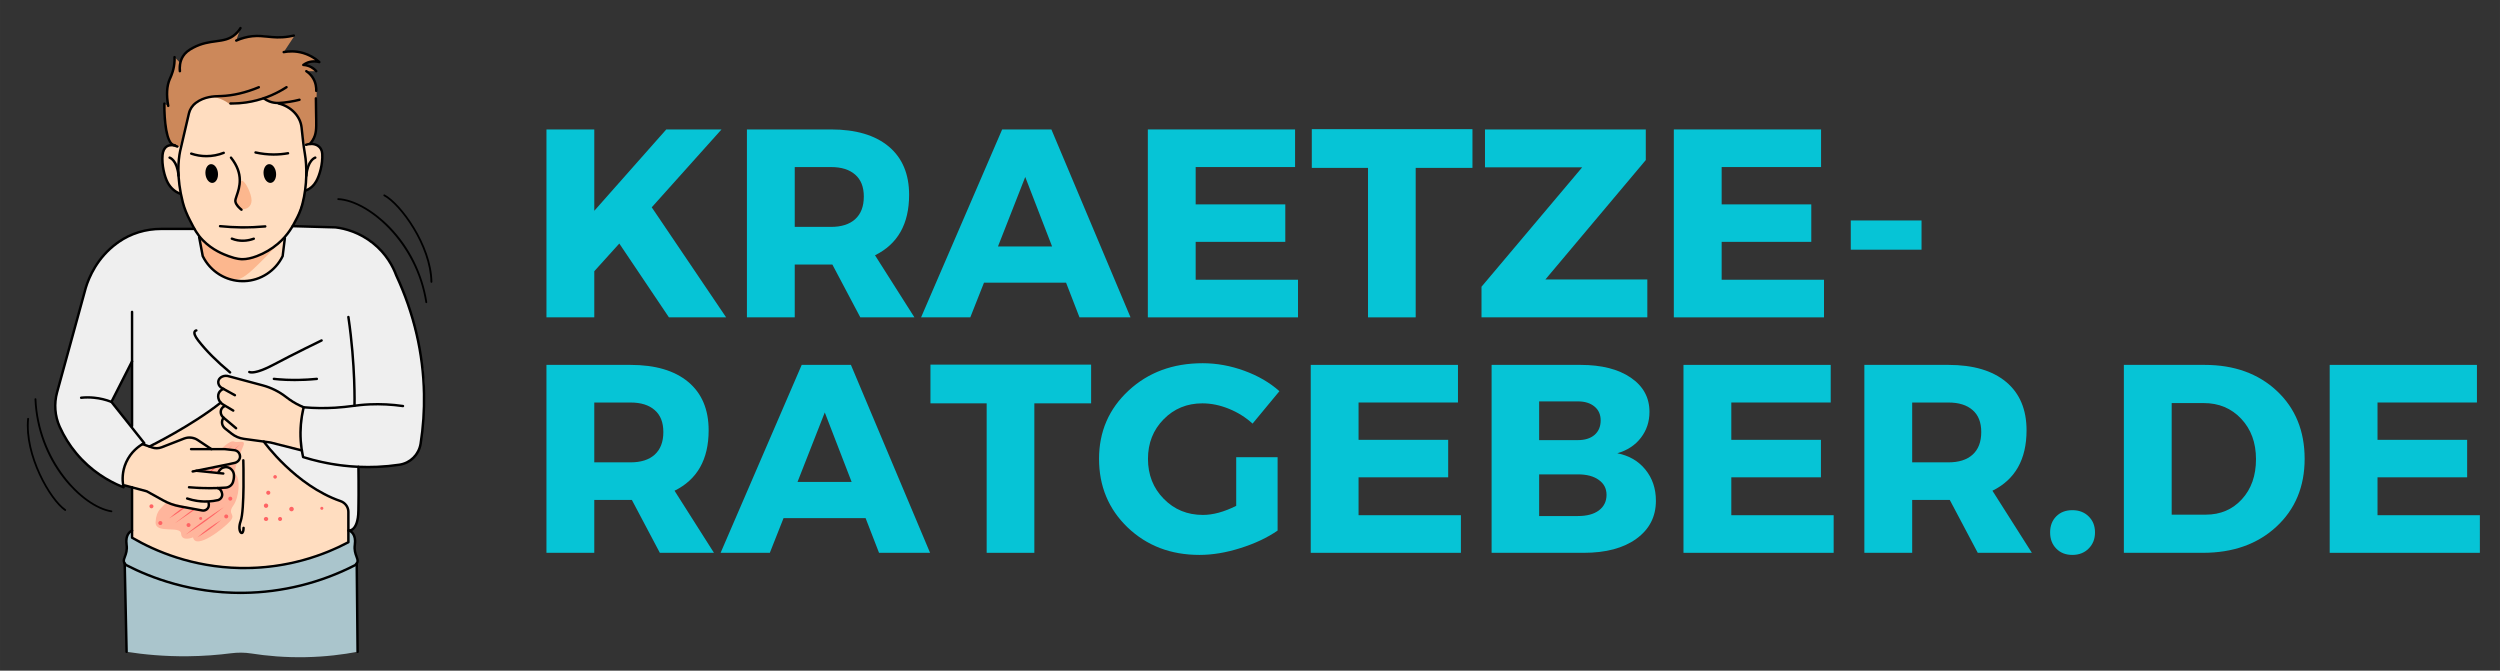 <?xml version="1.0" encoding="UTF-8" standalone="no"?>
<svg
   id="svg356"
   version="1.0"
   preserveAspectRatio="xMidYMid meet"
   height="99.925"
   viewBox="0 0 279.368 74.944"
   zoomAndPan="magnify"
   width="372.491"
   xmlns="http://www.w3.org/2000/svg"
   xmlns:svg="http://www.w3.org/2000/svg"
   xmlns:rdf="http://www.w3.org/1999/02/22-rdf-syntax-ns#"
   xmlns:cc="http://creativecommons.org/ns#"
   xmlns:dc="http://purl.org/dc/elements/1.1/">
  <rect x="0" y="0" width="279.368" height="74.944" fill="#333333" stroke="none"/>
  <defs
     id="defs28">
    <g
       id="g2" />
    <clipPath
       id="cc0a9dd941">
      <path
         style="clip-rule:nonzero"
         id="path4"
         d="m 60,208 h 27 v 14.613 H 60 Z m 0,0" />
    </clipPath>
    <clipPath
       id="75254cee8d">
      <path
         style="clip-rule:nonzero"
         id="path7"
         d="M 65,152.113 H 83 V 166 H 65 Z m 0,0" />
    </clipPath>
    <clipPath
       id="c519ffbfbf">
      <path
         style="clip-rule:nonzero"
         id="path10"
         d="m 66,152.113 h 8 V 158 h -8 z m 0,0" />
    </clipPath>
    <clipPath
       id="6608920de5">
      <path
         style="clip-rule:nonzero"
         id="path13"
         d="m 73,152.113 h 7 V 154 h -7 z m 0,0" />
    </clipPath>
    <clipPath
       id="83b7347d49">
      <path
         style="clip-rule:nonzero"
         id="path16"
         d="m 60,211 h 2 v 11.613 h -2 z m 0,0" />
    </clipPath>
    <clipPath
       id="afb0ee4a8a">
      <path
         style="clip-rule:nonzero"
         id="path19"
         d="m 86,211 h 1 v 11.613 h -1 z m 0,0" />
    </clipPath>
    <clipPath
       id="fb6b9c2727">
      <path
         style="clip-rule:nonzero"
         id="path22"
         d="m 89.551,170.723 h 5.613 v 10.145 h -5.613 z m 0,0" />
    </clipPath>
    <clipPath
       id="f68382f625">
      <path
         style="clip-rule:nonzero"
         id="path25"
         d="M 49.441,195 H 55 v 12 h -5.559 z m 0,0" />
    </clipPath>
  </defs>
  <g
     transform="translate(3,-1.5)"
     id="g1583">
    <g
       id="g1414"
       transform="translate(-49.849,-147.626)">
      <g
         id="g32"
         clip-path="url(#cc0a9dd941)">
        <path
           id="path30"
           d="m 86.812,221.961 -0.152,-9.812 c 0,0 0.348,-0.004 -0.055,-1.059 -0.402,-1.055 0.551,-2.102 -0.824,-2.672 L 61.598,208.5 c 0,0 -0.531,0.051 -0.578,0.672 -0.047,0.617 0,1.367 0,1.367 l -0.336,0.891 v 0.559 l 0.102,0.246 0.207,9.727 c 1.926,0.305 4.223,0.523 6.805,0.5 1.781,-0.016 3.418,-0.148 4.883,-0.336 0.746,-0.094 1.5,-0.094 2.238,0.023 1.742,0.273 3.801,0.461 6.102,0.414 2.199,-0.043 4.152,-0.293 5.793,-0.602"
           style="fill:#aac5cc;fill-opacity:1;fill-rule:evenodd" />
      </g>
      <path
         id="path34"
         d="m 61.605,196.98 -2.258,-2.945 2.258,-4.527 z m 32.141,-8.82 c -0.859,-3.641 -1.422,-5.359 -1.422,-5.359 l -1.555,-3.738 c 0,0 -1.324,-3.688 -6.223,-4.527 l -5.02,-0.133 -0.848,1.332 -0.246,2.012 -8.961,-0.07 -0.367,-2.113 -0.578,-0.855 -3.781,0.016 c -2.051,0.008 -4.043,0.754 -5.539,2.145 -1.027,0.953 -2.035,2.324 -2.734,4.289 l -3.273,11.91 c 0,0 -0.633,2.477 0.676,4.48 1.309,2.004 1.805,2.59 1.805,2.59 0,0 2.238,2.395 4.977,3.441 l -0.047,-0.254 25.207,5.035 c 0,0 0.887,0.176 0.996,-1.746 0.105,-1.918 0.09,-5.32 0.09,-5.32 h 1.203 l 3.09,-0.191 c 0,0 2.426,-0.09 2.699,-2.656 0.273,-2.566 0.324,-3.594 0.324,-3.594 0,0 0.391,-3.051 -0.473,-6.691"
         style="fill:#efefef;fill-opacity:1;fill-rule:evenodd" />
      <path
         id="path36"
         d="m 68.715,158.965 c 1.527,-1.875 4.598,-1.695 5.535,-1.641 1.051,0.062 3.934,0.23 5.676,2.617 1.66,2.273 1.086,4.914 0.98,5.371 0,0 1.988,-0.512 2.004,1.273 0.004,0.629 -0.23,2.047 -0.727,2.844 -0.512,0.816 -1.289,1 -1.289,1 -0.117,0.711 -0.32,1.586 -0.695,2.539 -0.48,1.223 -1.082,2.18 -1.59,2.863 0.07,0.469 0.102,1.164 -0.176,1.914 -0.812,2.199 -3.473,2.695 -3.656,2.73 -0.441,0.062 -1.133,0.109 -1.938,-0.078 -0.527,-0.121 -0.953,-0.312 -1.266,-0.48 -0.27,-0.148 -0.637,-0.383 -1.012,-0.738 -0.316,-0.297 -0.699,-0.656 -0.953,-1.23 -0.109,-0.242 -0.215,-0.793 -0.426,-1.887 -0.031,-0.18 -0.059,-0.324 -0.078,-0.422 -0.395,-0.578 -0.828,-1.316 -1.207,-2.219 -0.426,-1 -0.66,-1.918 -0.793,-2.652 0,0 -1.492,-0.562 -1.789,-1.758 -0.258,-1.027 -0.48,-2.699 -0.145,-3.254 0.484,-0.801 1.672,-0.246 1.672,-0.246 0.035,-0.18 0.09,-0.453 0.156,-0.781 0.688,-3.285 1.031,-4.926 1.715,-5.766"
         style="fill:#ffddc0;fill-opacity:1;fill-rule:evenodd" />
      <path
         id="path38"
         d="m 73.094,171.531 c 0,-0.387 0.215,-0.75 0.387,-1.23 0.145,-0.406 0.234,-0.969 0.406,-0.969 0.375,0 1.074,1.465 1.074,2.176 0,0.711 -0.543,0.992 -0.918,0.992 -0.379,0 -0.949,-0.258 -0.949,-0.969"
         style="fill:#fcb78e;fill-opacity:1;fill-rule:evenodd" />
      <path
         id="path40"
         d="m 68.98,175.523 c 1.789,1.941 4.145,2.812 5.906,2.434 1.664,-0.363 2.887,-1.48 2.887,-1.48 0.301,-0.27 0.605,-0.602 0.602,-0.594 -0.418,0.477 -1.031,1.156 -1.812,1.938 -1.602,1.598 -2.418,2.402 -3.195,2.516 -1.91,0.277 -3.688,-2.266 -3.988,-2.707 -0.004,-0.297 -0.027,-0.652 -0.102,-1.047 -0.074,-0.414 -0.188,-0.77 -0.297,-1.059"
         style="fill:#fcb78e;fill-opacity:1;fill-rule:evenodd" />
      <path
         id="path42"
         d="m 85.781,209.719 c 0,-1.16 0,-2.324 0,-3.488 0,0 -0.039,-0.785 -0.805,-1.078 -0.766,-0.289 -2.68,-1.25 -2.68,-1.25 l -2.863,-2.016 -1.895,-1.949 -1.211,-1.469 4.117,0.992 h 0.188 l -0.191,-1.352 0.004,-1.129 0.312,-2.23 -0.086,-0.16 -1.312,-0.707 -1.496,-1.023 -1.746,-0.629 -2.23,-0.703 -1.668,-0.402 -0.762,0.23 -0.309,0.398 0.234,0.504 0.426,0.32 -0.406,0.305 -0.16,0.695 0.273,0.48 -0.727,0.617 -4.754,3.023 -2.488,1.258 -0.719,-0.238 c 0,0 -1.777,1.262 -2.047,2.414 -0.27,1.152 -0.172,2.191 -0.172,2.191 l 0.938,0.184 0.059,5.781 c 1.938,1.109 6.117,3.16 11.816,3.312 5.941,0.156 10.375,-1.84 12.359,-2.883"
         style="fill:#ffddc0;fill-opacity:1;fill-rule:evenodd" />
      <g
         id="g46"
         clip-path="url(#75254cee8d)">
        <path
           id="path44"
           d="m 66.953,165.496 c 0,0 -1.18,0.164 -1.418,-1.324 -0.238,-1.488 -0.32,-3.461 -0.32,-3.461 l 0.434,0.246 c 0,0 -0.363,-1.66 0.242,-3.152 0.602,-1.492 0.461,-2.297 0.461,-2.297 l 0.602,0.617 c 0,0 0.578,-1.555 2.07,-1.938 1.492,-0.383 3.336,-0.746 3.336,-0.746 0,0 0.859,-0.395 1.141,-0.855 0.281,-0.461 0.223,-0.324 0.223,-0.324 l -0.477,1.398 c 0,0 2.242,-0.898 3.973,-0.391 l 1.098,0.027 1.457,-0.195 -1.223,1.852 c 0,0 2.254,-0.457 3.879,1.02 0,0 -0.988,-0.148 -1.645,0.387 0,0 1.09,0.301 1.402,0.723 h -1.109 c 0,0 1.453,0.488 1.109,3.188 v 2.629 c 0,0 0.184,0.602 -0.23,1.418 -0.414,0.82 -0.48,0.895 -0.48,0.895 l -0.57,0.102 c -0.176,-0.906 -0.348,-1.812 -0.52,-2.715 -0.07,-0.184 -0.195,-0.457 -0.426,-0.734 -0.293,-0.359 -0.605,-0.547 -0.914,-0.734 -0.23,-0.137 -0.559,-0.309 -0.988,-0.453 -0.227,-0.023 -0.488,-0.062 -0.777,-0.141 -0.367,-0.098 -0.672,-0.227 -0.914,-0.348 -0.395,0.074 -0.793,0.145 -1.199,0.211 -0.926,0.148 -1.82,0.262 -2.68,0.348 -0.211,-0.164 -1.078,-0.801 -2.117,-0.77 -0.41,0.016 -0.777,0.133 -0.809,0.141 -0.426,0.137 -0.734,0.344 -0.918,0.488 -0.102,0.102 -0.25,0.262 -0.387,0.488 -0.258,0.422 -0.328,0.805 -0.355,0.945 -0.109,0.582 -0.441,1.766 -0.949,3.457"
           style="fill:#cc885a;fill-opacity:1;fill-rule:evenodd" />
      </g>
      <path
         id="path48"
         d="m 71.516,199.344 c 0,0 1.051,-1.074 1.48,-0.875 0.43,0.199 1.309,-0.262 1.07,0.41 -0.238,0.672 -1.297,2.883 -0.84,3.336 0.461,0.453 0.387,2.43 -0.316,3.422 -0.703,0.992 0.352,0.918 -0.328,1.711 -0.684,0.789 -3.859,3.297 -4.164,1.824 0,0 -1.273,0.547 -1.332,-0.41 -0.062,-0.961 -2.938,0.102 -2.848,-1.309 0.086,-1.414 0.68,-1.473 1.246,-2.281 0.57,-0.809 6.031,-5.828 6.031,-5.828"
         style="fill:#ffb59c;fill-opacity:1;fill-rule:evenodd" />
      <path
         id="path50"
         d="m 77.793,202.418 c 0,0.109 -0.09,0.199 -0.203,0.199 -0.109,0 -0.203,-0.09 -0.203,-0.199 0,-0.113 0.094,-0.203 0.203,-0.203 0.113,0 0.203,0.09 0.203,0.203"
         style="fill:#ff6364;fill-opacity:1;fill-rule:evenodd" />
      <path
         id="path52"
         d="m 77.059,204.188 c 0,0.129 -0.105,0.23 -0.234,0.23 -0.125,0 -0.23,-0.102 -0.23,-0.23 0,-0.125 0.105,-0.227 0.23,-0.227 0.129,0 0.234,0.102 0.234,0.227"
         style="fill:#ff6364;fill-opacity:1;fill-rule:evenodd" />
      <path
         id="path54"
         d="m 76.824,205.637 c 0,0.137 -0.109,0.246 -0.246,0.246 -0.137,0 -0.246,-0.109 -0.246,-0.246 0,-0.137 0.109,-0.246 0.246,-0.246 0.137,0 0.246,0.109 0.246,0.246"
         style="fill:#ff6364;fill-opacity:1;fill-rule:evenodd" />
      <path
         id="path56"
         d="m 78.375,207.121 c 0,0.125 -0.102,0.227 -0.23,0.227 -0.125,0 -0.227,-0.102 -0.227,-0.227 0,-0.125 0.102,-0.227 0.227,-0.227 0.129,0 0.23,0.102 0.23,0.227"
         style="fill:#ff6364;fill-opacity:1;fill-rule:evenodd" />
      <path
         id="path58"
         d="m 76.824,207.121 c 0,0.125 -0.109,0.227 -0.246,0.227 -0.137,0 -0.246,-0.102 -0.246,-0.227 0,-0.125 0.109,-0.227 0.246,-0.227 0.137,0 0.246,0.102 0.246,0.227"
         style="fill:#ff6364;fill-opacity:1;fill-rule:evenodd" />
      <path
         id="path60"
         d="m 79.68,206.012 c 0,0.141 -0.113,0.254 -0.254,0.254 -0.141,0 -0.258,-0.113 -0.258,-0.254 0,-0.141 0.117,-0.254 0.258,-0.254 0.141,0 0.254,0.113 0.254,0.254"
         style="fill:#ff6364;fill-opacity:1;fill-rule:evenodd" />
      <path
         id="path62"
         d="m 82.984,205.93 c 0,0.094 -0.074,0.168 -0.172,0.168 -0.094,0 -0.172,-0.074 -0.172,-0.168 0,-0.094 0.078,-0.172 0.172,-0.172 0.098,0 0.172,0.078 0.172,0.172"
         style="fill:#ff6364;fill-opacity:1;fill-rule:evenodd" />
      <path
         id="path64"
         d="m 72.355,206.836 c 0,0.121 -0.102,0.223 -0.227,0.223 -0.121,0 -0.223,-0.102 -0.223,-0.223 0,-0.121 0.102,-0.223 0.223,-0.223 0.125,0 0.227,0.102 0.227,0.223"
         style="fill:#ff6364;fill-opacity:1;fill-rule:evenodd" />
      <path
         id="path66"
         d="m 72.809,204.852 c 0,0.121 -0.102,0.223 -0.227,0.223 -0.125,0 -0.227,-0.102 -0.227,-0.223 0,-0.125 0.102,-0.227 0.227,-0.227 0.125,0 0.227,0.102 0.227,0.227"
         style="fill:#ff6364;fill-opacity:1;fill-rule:evenodd" />
      <path
         id="path68"
         d="m 64.996,207.574 c 0,0.125 -0.102,0.227 -0.23,0.227 -0.125,0 -0.23,-0.102 -0.23,-0.227 0,-0.125 0.105,-0.227 0.23,-0.227 0.129,0 0.23,0.102 0.23,0.227"
         style="fill:#ff6364;fill-opacity:1;fill-rule:evenodd" />
      <path
         id="path70"
         d="m 64,205.703 c 0,0.125 -0.102,0.227 -0.227,0.227 -0.125,0 -0.227,-0.102 -0.227,-0.227 0,-0.125 0.102,-0.223 0.227,-0.223 0.125,0 0.227,0.098 0.227,0.223"
         style="fill:#ff6364;fill-opacity:1;fill-rule:evenodd" />
      <path
         id="path72"
         d="m 68.141,207.801 c 0,0.121 -0.098,0.223 -0.223,0.223 -0.125,0 -0.227,-0.102 -0.227,-0.223 0,-0.125 0.102,-0.223 0.227,-0.223 0.125,0 0.223,0.098 0.223,0.223"
         style="fill:#ff6364;fill-opacity:1;fill-rule:evenodd" />
      <path
         id="path74"
         d="m 69.441,207.059 c 0,0.094 -0.074,0.168 -0.168,0.168 -0.094,0 -0.172,-0.074 -0.172,-0.168 0,-0.094 0.078,-0.168 0.172,-0.168 0.094,0 0.168,0.074 0.168,0.168"
         style="fill:#ff6364;fill-opacity:1;fill-rule:evenodd" />
      <path
         id="path76"
         d="m 68.91,209.172 c 0.824,-0.734 1.723,-1.375 2.668,-1.945 -0.832,0.727 -1.715,1.383 -2.668,1.945"
         style="fill:#ff6364;fill-opacity:1;fill-rule:nonzero" />
      <path
         id="path78"
         d="m 67.574,208.891 c 1.375,-1.125 2.836,-2.164 4.332,-3.125 -1.383,1.117 -2.828,2.172 -4.332,3.125"
         style="fill:#ff6364;fill-opacity:1;fill-rule:nonzero" />
      <path
         id="path80"
         d="m 66.359,207.629 c 2.008,-1.582 4.098,-3.082 6.223,-4.508 -2.016,1.578 -4.094,3.094 -6.223,4.508"
         style="fill:#ff6364;fill-opacity:1;fill-rule:nonzero" />
      <path
         id="path82"
         d="m 65.75,207.059 c 0.824,-0.734 1.723,-1.371 2.668,-1.945 -0.832,0.727 -1.715,1.383 -2.668,1.945"
         style="fill:#ff6364;fill-opacity:1;fill-rule:nonzero" />
      <path
         id="path84"
         d="m 69.102,202.973 c 1.453,-1.477 3,-2.875 4.59,-4.203 -1.461,1.465 -2.992,2.883 -4.59,4.203"
         style="fill:#ff6364;fill-opacity:1;fill-rule:nonzero" />
      <path
         id="path86"
         d="m 68.785,202.617 c 1.27,-1.32 2.633,-2.566 4.039,-3.738 -1.277,1.312 -2.621,2.574 -4.039,3.738"
         style="fill:#ff6364;fill-opacity:1;fill-rule:nonzero" />
      <path
         id="path88"
         d="m 71.906,201.32 -0.391,0.227 -0.289,0.434 -1.887,-0.246 2.566,-0.707 z m 0.352,-0.082 0.305,-0.348 c 0.465,0.176 0.965,-0.098 1.07,-0.52 0.098,-0.395 -0.168,-0.836 -0.617,-0.938 -0.637,-0.039 -1.27,-0.078 -1.902,-0.117 l -4.336,3.301 -1.449,2.555 4.305,1.008 0.438,-0.25 0.117,-0.395 -0.023,-0.375 0.961,-0.129 0.527,-0.406 -0.031,-0.512 -0.281,-0.535 1.016,0.086 0.453,-0.543 0.184,-0.703 -0.238,-0.797 -0.496,-0.383"
         style="fill:#ffddc0;fill-opacity:1;fill-rule:evenodd" />
      <path
         id="path90"
         d="m 73.832,172.695 c -0.031,0 -0.059,-0.008 -0.086,-0.027 -0.027,-0.019 -0.68,-0.523 -0.734,-1.031 -0.02,-0.176 0.055,-0.398 0.16,-0.703 0.297,-0.871 0.797,-2.332 -0.617,-4.105 -0.047,-0.059 -0.039,-0.145 0.023,-0.191 0.059,-0.047 0.145,-0.039 0.191,0.019 1.508,1.891 0.98,3.438 0.664,4.363 -0.086,0.254 -0.16,0.473 -0.148,0.586 0.035,0.328 0.469,0.723 0.633,0.848 0.059,0.043 0.07,0.129 0.023,0.191 -0.027,0.035 -0.066,0.051 -0.109,0.051"
         style="fill:#000000;fill-opacity:1;fill-rule:nonzero" />
      <path
         id="path92"
         d="m 69.809,168.586 c -0.059,-0.578 0.207,-1.078 0.59,-1.117 0.387,-0.035 0.746,0.402 0.805,0.98 0.059,0.578 -0.207,1.078 -0.594,1.117 -0.383,0.035 -0.742,-0.402 -0.801,-0.98"
         style="fill:#000000;fill-opacity:1;fill-rule:evenodd" />
      <path
         id="path94"
         d="m 66.953,170.898 c -0.016,0 -0.031,-0.004 -0.047,-0.008 -0.59,-0.211 -1.113,-0.684 -1.441,-1.297 -0.305,-0.57 -0.711,-1.887 -0.59,-3.168 0.062,-0.656 0.359,-0.949 0.598,-1.082 0.34,-0.188 0.809,-0.176 1.25,0.039 0.066,0.035 0.094,0.117 0.062,0.184 -0.035,0.066 -0.117,0.094 -0.184,0.062 -0.359,-0.176 -0.73,-0.191 -0.996,-0.047 -0.258,0.145 -0.414,0.445 -0.453,0.871 -0.105,1.078 0.211,2.359 0.559,3.012 0.297,0.555 0.766,0.98 1.289,1.168 0.07,0.023 0.105,0.102 0.082,0.176 -0.02,0.055 -0.074,0.09 -0.129,0.09"
         style="fill:#000000;fill-opacity:1;fill-rule:nonzero" />
      <path
         id="path96"
         d="m 81.047,170.539 c -0.055,0 -0.105,-0.035 -0.129,-0.086 -0.027,-0.07 0.008,-0.152 0.078,-0.18 0.465,-0.18 0.793,-0.473 1.066,-0.945 0.371,-0.645 0.727,-1.91 0.66,-2.996 -0.023,-0.367 -0.168,-0.637 -0.43,-0.805 -0.312,-0.203 -0.781,-0.238 -1.195,-0.09 -0.074,0.027 -0.152,-0.012 -0.18,-0.082 -0.023,-0.07 0.012,-0.148 0.082,-0.176 0.496,-0.176 1.062,-0.129 1.445,0.117 0.23,0.152 0.516,0.449 0.551,1.02 0.082,1.281 -0.371,2.586 -0.691,3.145 -0.305,0.523 -0.688,0.863 -1.207,1.066 -0.016,0.008 -0.035,0.012 -0.051,0.012"
         style="fill:#000000;fill-opacity:1;fill-rule:nonzero" />
      <path
         id="path98"
         d="m 69.91,166.711 c 0,0 -0.004,0 -0.008,0 -0.59,0 -1.172,-0.098 -1.73,-0.289 -0.07,-0.023 -0.109,-0.102 -0.086,-0.172 0.027,-0.07 0.105,-0.109 0.176,-0.086 0.531,0.18 1.082,0.273 1.641,0.273 0.004,0 0.008,0 0.008,0 0.648,0 1.281,-0.121 1.887,-0.359 0.066,-0.027 0.148,0.008 0.176,0.078 0.031,0.07 -0.004,0.148 -0.074,0.176 -0.637,0.254 -1.305,0.379 -1.988,0.379"
         style="fill:#000000;fill-opacity:1;fill-rule:nonzero" />
      <path
         id="path100"
         d="m 74.086,174.672 c -0.078,0 -0.156,0 -0.238,0 -0.805,-0.008 -1.617,-0.055 -2.422,-0.137 -0.074,-0.008 -0.129,-0.074 -0.121,-0.148 0.008,-0.074 0.074,-0.129 0.152,-0.121 0.793,0.078 1.598,0.125 2.395,0.133 0.875,0.008 1.758,-0.031 2.625,-0.109 0.074,-0.008 0.141,0.047 0.148,0.121 0.008,0.078 -0.047,0.145 -0.125,0.152 -0.797,0.07 -1.609,0.109 -2.414,0.109"
         style="fill:#000000;fill-opacity:1;fill-rule:nonzero" />
      <path
         id="path102"
         d="m 73.961,176.164 c -0.383,0 -0.812,-0.062 -1.254,-0.242 -0.07,-0.027 -0.105,-0.109 -0.074,-0.18 0.027,-0.07 0.109,-0.102 0.18,-0.074 0.977,0.398 1.891,0.176 2.344,0.008 0.074,-0.027 0.152,0.008 0.18,0.078 0.027,0.07 -0.012,0.148 -0.082,0.176 -0.289,0.109 -0.746,0.234 -1.293,0.234"
         style="fill:#000000;fill-opacity:1;fill-rule:nonzero" />
      <path
         id="path104"
         d="m 77.441,166.527 c -0.012,0 -0.027,0 -0.043,0 -0.68,-0.004 -1.359,-0.082 -2.023,-0.23 -0.074,-0.016 -0.121,-0.09 -0.105,-0.164 0.02,-0.074 0.09,-0.117 0.168,-0.102 0.645,0.145 1.305,0.219 1.965,0.223 0.535,0 1.078,-0.043 1.605,-0.137 0.078,-0.012 0.148,0.039 0.16,0.113 0.016,0.074 -0.035,0.145 -0.109,0.156 -0.535,0.094 -1.078,0.141 -1.617,0.141"
         style="fill:#000000;fill-opacity:1;fill-rule:nonzero" />
      <path
         id="path106"
         d="m 76.305,168.586 c -0.062,-0.578 0.203,-1.078 0.586,-1.117 0.387,-0.039 0.746,0.398 0.805,0.977 0.062,0.578 -0.203,1.078 -0.586,1.117 -0.387,0.039 -0.746,-0.398 -0.805,-0.977"
         style="fill:#000000;fill-opacity:1;fill-rule:evenodd" />
      <path
         id="path108"
         d="m 72.766,160.828 c -0.055,0 -0.109,0 -0.168,0 -0.074,0 -0.137,-0.062 -0.137,-0.141 0.004,-0.074 0.062,-0.133 0.141,-0.133 0.582,0.008 1.164,-0.031 1.734,-0.113 1.57,-0.227 3.066,-0.793 4.453,-1.684 0.062,-0.043 0.148,-0.023 0.191,0.039 0.039,0.066 0.023,0.148 -0.043,0.191 -1.418,0.91 -2.953,1.488 -4.562,1.723 -0.527,0.078 -1.07,0.117 -1.609,0.117"
         style="fill:#000000;fill-opacity:1;fill-rule:nonzero" />
      <path
         id="path110"
         d="m 77.926,160.77 c -0.348,0 -0.684,-0.047 -1.023,-0.18 -0.238,-0.09 -0.465,-0.219 -0.672,-0.375 -0.059,-0.047 -0.07,-0.133 -0.023,-0.195 0.047,-0.059 0.133,-0.07 0.191,-0.023 0.188,0.141 0.391,0.258 0.605,0.34 0.645,0.25 1.238,0.176 2.234,0.019 0.348,-0.055 0.699,-0.125 1.043,-0.215 0.074,-0.016 0.148,0.027 0.168,0.102 0.02,0.07 -0.027,0.145 -0.102,0.164 -0.352,0.09 -0.711,0.164 -1.062,0.219 -0.5,0.078 -0.941,0.145 -1.359,0.145"
         style="fill:#000000;fill-opacity:1;fill-rule:nonzero" />
      <g
         id="g114"
         clip-path="url(#c519ffbfbf)">
        <path
           id="path112"
           d="m 66.949,157.219 c -0.066,0 -0.129,-0.055 -0.137,-0.125 -0.066,-0.66 0.062,-1.27 0.375,-1.762 0.25,-0.398 0.605,-0.695 1.191,-1 0.973,-0.512 1.824,-0.625 2.574,-0.727 0.793,-0.109 1.48,-0.199 2.098,-0.746 0.215,-0.191 0.402,-0.414 0.551,-0.664 0.039,-0.066 0.125,-0.09 0.191,-0.051 0.066,0.039 0.086,0.125 0.047,0.188 -0.164,0.277 -0.367,0.523 -0.605,0.73 -0.68,0.602 -1.406,0.699 -2.246,0.812 -0.727,0.098 -1.551,0.211 -2.48,0.699 -0.539,0.281 -0.863,0.551 -1.086,0.902 -0.352,0.559 -0.375,1.172 -0.332,1.59 0.008,0.074 -0.047,0.145 -0.125,0.148 -0.004,0.004 -0.008,0.004 -0.016,0.004"
           style="fill:#000000;fill-opacity:1;fill-rule:nonzero" />
      </g>
      <path
         id="path116"
         d="m 65.648,161.094 c -0.066,0 -0.125,-0.047 -0.137,-0.113 -0.227,-1.25 -0.164,-2.289 0.184,-3.082 l 0.035,-0.074 c 0.148,-0.328 0.453,-1.004 0.488,-1.934 0.004,-0.125 0.004,-0.25 -0.004,-0.375 -0.004,-0.074 0.055,-0.141 0.133,-0.141 0.074,-0.004 0.141,0.055 0.145,0.129 0.004,0.129 0.004,0.262 0,0.395 -0.035,0.984 -0.367,1.723 -0.508,2.035 l -0.035,0.074 c -0.324,0.742 -0.383,1.727 -0.164,2.922 0.012,0.074 -0.039,0.148 -0.113,0.16 -0.008,0 -0.016,0.004 -0.023,0.004"
         style="fill:#000000;fill-opacity:1;fill-rule:nonzero" />
      <g
         id="g120"
         clip-path="url(#6608920de5)">
        <path
           id="path118"
           d="m 73.246,153.797 c -0.051,0 -0.102,-0.031 -0.125,-0.082 -0.031,-0.066 0,-0.148 0.07,-0.18 0.609,-0.27 1.234,-0.438 1.855,-0.5 0.641,-0.062 1.16,-0.008 1.711,0.051 0.676,0.07 1.375,0.145 2.344,-0.012 0.184,-0.027 0.367,-0.062 0.547,-0.105 0.074,-0.019 0.148,0.027 0.164,0.102 0.02,0.074 -0.027,0.148 -0.102,0.164 -0.184,0.043 -0.375,0.082 -0.566,0.109 -1.008,0.16 -1.723,0.086 -2.414,0.012 -0.539,-0.055 -1.043,-0.109 -1.656,-0.047 -0.59,0.059 -1.188,0.219 -1.77,0.477 -0.02,0.008 -0.039,0.012 -0.059,0.012"
           style="fill:#000000;fill-opacity:1;fill-rule:nonzero" />
      </g>
      <path
         id="path122"
         d="m 81.477,165.348 c -0.031,0 -0.066,-0.012 -0.094,-0.035 -0.055,-0.055 -0.059,-0.141 -0.008,-0.195 0.113,-0.121 0.215,-0.254 0.301,-0.395 0.391,-0.633 0.383,-1.25 0.371,-2.191 l -0.016,-0.859 c -0.008,-0.551 -0.012,-1.023 -0.02,-1.551 -0.004,-0.078 0.059,-0.141 0.133,-0.141 0.004,0 0.004,0 0.004,0 0.074,0 0.137,0.059 0.137,0.137 0.008,0.527 0.016,1 0.023,1.551 l 0.012,0.855 c 0.016,0.957 0.023,1.645 -0.406,2.344 -0.098,0.156 -0.207,0.301 -0.336,0.438 -0.027,0.027 -0.062,0.043 -0.102,0.043"
         style="fill:#000000;fill-opacity:1;fill-rule:nonzero" />
      <path
         id="path124"
         d="m 73.965,178.227 c -0.168,0 -0.684,0 -1.625,-0.348 -0.543,-0.203 -1.816,-0.676 -2.926,-1.812 -0.648,-0.668 -0.953,-1.258 -1.41,-2.152 l -0.023,-0.047 c -0.387,-0.727 -0.668,-1.43 -0.84,-2.094 -0.723,-2.812 -0.5,-4.824 -0.301,-5.777 l 0.988,-4.234 c 0.113,-0.492 0.406,-0.938 0.824,-1.25 0.98,-0.73 2.098,-0.766 2.762,-0.785 l 0.148,-0.004 c 1.32,-0.051 2.719,-0.379 4.156,-0.977 0.066,-0.027 0.148,0.004 0.18,0.074 0.027,0.07 -0.004,0.148 -0.074,0.18 -1.469,0.609 -2.898,0.945 -4.25,0.996 L 71.422,160 c -0.672,0.019 -1.695,0.051 -2.598,0.723 -0.371,0.281 -0.625,0.668 -0.727,1.098 l -0.988,4.234 c -0.191,0.926 -0.41,2.891 0.301,5.652 0.164,0.641 0.438,1.324 0.812,2.035 l 0.027,0.047 c 0.445,0.875 0.742,1.449 1.363,2.086 1.062,1.094 2.297,1.551 2.824,1.746 0.895,0.332 1.371,0.332 1.527,0.332 0.43,0 0.949,-0.109 1.539,-0.332 0.836,-0.316 1.633,-0.785 2.309,-1.359 1.141,-0.969 1.672,-2.004 2.023,-2.691 l 0.027,-0.047 c 0.109,-0.211 0.449,-0.844 0.652,-1.641 0.539,-2.094 0.492,-4.227 0.27,-5.531 -0.09,-0.531 -0.152,-0.973 -0.199,-1.383 L 80.41,163.375 c -0.133,-1.199 -1.121,-2.223 -2.457,-2.551 -0.074,-0.019 -0.117,-0.09 -0.098,-0.164 0.016,-0.074 0.09,-0.117 0.164,-0.102 1.449,0.355 2.52,1.473 2.664,2.785 l 0.176,1.598 c 0.047,0.402 0.109,0.84 0.199,1.367 0.227,1.328 0.273,3.508 -0.273,5.641 -0.215,0.828 -0.562,1.484 -0.68,1.699 l -0.023,0.047 c -0.363,0.703 -0.91,1.77 -2.09,2.773 -0.699,0.598 -1.523,1.082 -2.391,1.406 -0.621,0.234 -1.172,0.352 -1.637,0.352"
         style="fill:#000000;fill-opacity:1;fill-rule:nonzero" />
      <path
         id="path126"
         d="m 66.387,165.496 c -0.004,0 -0.004,0 -0.004,0 -1.348,-0.035 -1.312,-4.301 -1.305,-4.789 0,-0.074 0.062,-0.137 0.141,-0.133 0.074,0 0.137,0.062 0.137,0.141 -0.031,1.73 0.223,4.484 1.035,4.508 0.074,0 0.133,0.062 0.133,0.137 0,0.074 -0.062,0.137 -0.137,0.137"
         style="fill:#000000;fill-opacity:1;fill-rule:nonzero" />
      <path
         id="path128"
         d="m 82.188,157.219 c -0.039,0 -0.078,-0.016 -0.105,-0.047 -0.148,-0.176 -0.328,-0.316 -0.527,-0.426 -0.25,-0.133 -0.535,-0.215 -0.824,-0.227 -0.059,-0.004 -0.109,-0.043 -0.125,-0.098 -0.016,-0.055 0.004,-0.113 0.051,-0.148 0.172,-0.129 0.363,-0.227 0.562,-0.301 0.301,-0.102 0.586,-0.129 0.836,-0.117 -0.41,-0.297 -0.871,-0.523 -1.355,-0.668 -0.867,-0.254 -1.629,-0.195 -2.121,-0.102 -0.074,0.016 -0.148,-0.035 -0.16,-0.109 -0.016,-0.074 0.031,-0.145 0.105,-0.16 0.523,-0.098 1.336,-0.16 2.254,0.109 0.684,0.203 1.324,0.562 1.852,1.043 0.047,0.043 0.059,0.109 0.027,0.164 -0.031,0.059 -0.094,0.082 -0.156,0.066 -0.281,-0.074 -0.719,-0.133 -1.188,0.031 -0.059,0.023 -0.113,0.047 -0.172,0.07 0.191,0.047 0.375,0.113 0.543,0.207 0.23,0.121 0.438,0.285 0.609,0.484 0.051,0.055 0.043,0.141 -0.016,0.191 -0.023,0.023 -0.059,0.035 -0.09,0.035"
         style="fill:#000000;fill-opacity:1;fill-rule:nonzero" />
      <path
         id="path130"
         d="m 82.188,159.418 c 0,0 -0.004,0 -0.004,0 -0.078,-0.004 -0.137,-0.07 -0.133,-0.145 0.012,-0.305 -0.023,-0.895 -0.406,-1.453 -0.168,-0.246 -0.383,-0.457 -0.641,-0.625 -0.062,-0.043 -0.082,-0.129 -0.039,-0.191 0.043,-0.062 0.129,-0.078 0.191,-0.035 0.285,0.188 0.527,0.422 0.719,0.699 0.426,0.621 0.465,1.281 0.449,1.617 0,0.074 -0.062,0.133 -0.137,0.133"
         style="fill:#000000;fill-opacity:1;fill-rule:nonzero" />
      <path
         id="path132"
         d="m 73.973,180.68 c -1.941,0 -3.727,-1.113 -4.594,-2.875 -0.004,-0.012 -0.008,-0.023 -0.012,-0.035 l -0.398,-2.102 c -0.012,-0.074 0.035,-0.148 0.113,-0.16 0.074,-0.016 0.145,0.035 0.16,0.109 l 0.395,2.086 c 0.848,1.711 2.617,2.77 4.516,2.699 1.77,-0.066 3.355,-1.098 4.148,-2.695 l 0.242,-1.98 c 0.012,-0.074 0.078,-0.129 0.156,-0.117 0.074,0.008 0.129,0.074 0.117,0.152 l -0.246,2 c 0,0.016 -0.004,0.031 -0.012,0.043 -0.832,1.699 -2.52,2.801 -4.398,2.871 -0.062,0 -0.125,0.004 -0.188,0.004"
         style="fill:#000000;fill-opacity:1;fill-rule:nonzero" />
      <path
         id="path134"
         d="m 87.977,201.457 c -2.457,0 -4.91,-0.379 -7.297,-1.125 -0.047,-0.012 -0.082,-0.051 -0.094,-0.098 -0.137,-0.613 -0.227,-1.238 -0.27,-1.863 -0.082,-1.254 0.031,-2.52 0.332,-3.762 0.02,-0.066 0.082,-0.109 0.148,-0.105 1.152,0.102 2.332,0.117 3.504,0.047 0.781,-0.047 1.344,-0.121 1.895,-0.188 0.598,-0.078 1.168,-0.152 1.965,-0.184 1.219,-0.055 2.477,0.008 3.738,0.188 0.074,0.008 0.129,0.078 0.117,0.152 -0.012,0.074 -0.082,0.129 -0.156,0.117 -1.242,-0.176 -2.484,-0.238 -3.688,-0.188 -0.785,0.035 -1.348,0.109 -1.945,0.184 -0.551,0.07 -1.121,0.145 -1.906,0.191 -1.148,0.066 -2.301,0.055 -3.43,-0.039 -0.273,1.18 -0.375,2.379 -0.297,3.57 0.039,0.582 0.121,1.168 0.242,1.742 2.672,0.824 5.422,1.18 8.168,1.062 0.816,-0.035 1.637,-0.113 2.445,-0.234 1.176,-0.172 2.086,-1.078 2.27,-2.25 0.285,-1.828 0.41,-3.684 0.375,-5.523 -0.082,-4.543 -1.125,-8.984 -3.094,-13.207 -0.359,-0.977 -1.09,-2.371 -2.547,-3.535 -1.492,-1.195 -3.059,-1.605 -4.113,-1.738 L 79.562,174.535 c -0.078,0 -0.137,-0.062 -0.137,-0.141 0.004,-0.074 0.066,-0.137 0.145,-0.133 l 4.789,0.137 c 1.105,0.137 2.727,0.562 4.27,1.797 1.504,1.207 2.262,2.648 2.629,3.645 1.977,4.246 3.027,8.727 3.113,13.309 0.035,1.855 -0.094,3.727 -0.379,5.57 -0.199,1.289 -1.207,2.289 -2.5,2.477 -0.82,0.121 -1.652,0.203 -2.473,0.238 -0.348,0.016 -0.695,0.023 -1.043,0.023"
         style="fill:#000000;fill-opacity:1;fill-rule:nonzero" />
      <path
         id="path136"
         d="m 86.465,194.602 c -0.004,0 -0.004,0 -0.004,0 -0.078,0 -0.137,-0.066 -0.137,-0.141 0.004,-0.043 0.117,-4.484 -0.68,-9.887 -0.012,-0.078 0.039,-0.145 0.113,-0.156 0.078,-0.012 0.148,0.039 0.16,0.113 0.801,5.43 0.684,9.895 0.684,9.938 -0.004,0.074 -0.062,0.133 -0.137,0.133"
         style="fill:#000000;fill-opacity:1;fill-rule:nonzero" />
      <path
         id="path138"
         d="m 80.785,194.777 c -0.02,0 -0.039,-0.004 -0.059,-0.012 l -0.41,-0.188 c -0.531,-0.246 -1.051,-0.566 -1.586,-0.984 C 77.961,193 77.094,192.57 76.152,192.316 l -3.734,-1 c -0.473,-0.16 -0.91,0.059 -1.016,0.352 -0.027,0.074 -0.031,0.16 -0.02,0.246 0.031,0.203 0.172,0.383 0.379,0.48 l 1.402,0.777 c 0.066,0.035 0.094,0.121 0.055,0.184 -0.035,0.066 -0.121,0.09 -0.188,0.055 l -1.398,-0.773 c -0.277,-0.133 -0.477,-0.387 -0.523,-0.68 -0.02,-0.133 -0.008,-0.262 0.035,-0.379 0.152,-0.426 0.73,-0.738 1.355,-0.523 l 3.727,1 c 0.977,0.258 1.875,0.707 2.672,1.324 0.52,0.406 1.023,0.715 1.535,0.949 l 0.41,0.188 c 0.07,0.031 0.098,0.113 0.066,0.184 -0.023,0.047 -0.074,0.078 -0.125,0.078"
         style="fill:#000000;fill-opacity:1;fill-rule:nonzero" />
      <path
         id="path140"
         d="m 72.91,195.145 c -0.023,0 -0.047,-0.008 -0.07,-0.019 l -1.105,-0.66 c -0.25,-0.148 -0.438,-0.348 -0.543,-0.582 -0.137,-0.309 -0.137,-0.645 -0.008,-0.914 0.152,-0.312 0.438,-0.457 0.594,-0.516 0.07,-0.027 0.152,0.008 0.18,0.078 0.027,0.07 -0.008,0.148 -0.082,0.176 -0.117,0.047 -0.332,0.156 -0.441,0.383 -0.098,0.195 -0.094,0.445 0.012,0.68 0.082,0.184 0.23,0.344 0.43,0.461 l 1.105,0.66 c 0.066,0.039 0.09,0.121 0.047,0.188 -0.023,0.043 -0.07,0.066 -0.117,0.066"
         style="fill:#000000;fill-opacity:1;fill-rule:nonzero" />
      <path
         id="path142"
         d="m 73.227,197.117 c -0.031,0 -0.062,-0.012 -0.09,-0.035 l -1.391,-1.172 c -0.156,-0.129 -0.266,-0.285 -0.32,-0.449 -0.047,-0.145 -0.102,-0.43 0.059,-0.715 0.129,-0.223 0.324,-0.328 0.434,-0.371 0.07,-0.027 0.148,0.004 0.18,0.074 0.027,0.07 -0.004,0.148 -0.074,0.18 -0.074,0.027 -0.211,0.102 -0.297,0.254 -0.109,0.191 -0.07,0.391 -0.039,0.492 0.039,0.117 0.121,0.23 0.238,0.328 l 1.391,1.172 c 0.059,0.047 0.066,0.137 0.016,0.191 -0.027,0.031 -0.066,0.051 -0.105,0.051"
         style="fill:#000000;fill-opacity:1;fill-rule:nonzero" />
      <path
         id="path144"
         d="m 80.578,199.598 c -0.012,0 -0.023,0 -0.035,-0.004 l -3.469,-0.879 c -0.031,-0.008 -0.062,-0.016 -0.098,-0.019 l -2.898,-0.395 c -0.523,-0.07 -1.02,-0.281 -1.434,-0.605 L 71.938,197.137 c -0.215,-0.168 -0.355,-0.395 -0.402,-0.637 -0.027,-0.141 -0.023,-0.277 0.008,-0.41 0.031,-0.133 0.094,-0.254 0.184,-0.367 0.047,-0.059 0.133,-0.07 0.195,-0.023 0.059,0.047 0.066,0.133 0.02,0.191 -0.062,0.082 -0.105,0.172 -0.129,0.266 -0.023,0.094 -0.027,0.191 -0.008,0.289 0.035,0.18 0.145,0.352 0.305,0.477 l 0.707,0.559 c 0.375,0.293 0.824,0.484 1.301,0.551 l 2.898,0.395 c 0.043,0.004 0.086,0.012 0.129,0.023 l 3.469,0.879 c 0.074,0.019 0.117,0.094 0.098,0.168 -0.016,0.059 -0.07,0.102 -0.133,0.102"
         style="fill:#000000;fill-opacity:1;fill-rule:nonzero" />
      <path
         id="path146"
         d="m 60.656,203.715 c -0.02,0 -0.035,-0.004 -0.051,-0.012 -1.457,-0.57 -3.57,-1.699 -5.359,-3.855 -0.75,-0.906 -1.375,-1.91 -1.859,-2.988 -0.547,-1.227 -0.652,-2.621 -0.293,-3.926 l 3.207,-11.688 c 0.355,-1.184 1.289,-3.41 3.531,-5.055 0.066,-0.047 0.133,-0.098 0.203,-0.145 1.395,-0.965 3.066,-1.477 4.84,-1.477 h 3.668 c 0.078,0 0.137,0.062 0.137,0.137 0,0.074 -0.059,0.137 -0.137,0.137 H 64.875 c -1.715,0 -3.336,0.492 -4.684,1.43 -0.066,0.043 -0.129,0.09 -0.195,0.141 -2.18,1.594 -3.082,3.758 -3.43,4.906 l -3.207,11.684 c -0.344,1.246 -0.242,2.578 0.281,3.746 0.473,1.055 1.082,2.039 1.82,2.922 1.656,2 3.598,3.098 5.012,3.684 -0.094,-0.602 -0.125,-1.582 0.348,-2.629 0.523,-1.156 1.387,-1.809 1.938,-2.125 l -3.543,-4.453 c -0.598,-0.23 -1.223,-0.379 -1.855,-0.441 -0.473,-0.051 -0.953,-0.051 -1.43,0 -0.074,0.008 -0.141,-0.047 -0.148,-0.125 -0.008,-0.074 0.047,-0.141 0.121,-0.148 0.492,-0.051 0.992,-0.051 1.484,0 0.672,0.066 1.332,0.227 1.965,0.477 0.023,0.008 0.043,0.023 0.059,0.039 l 3.668,4.609 c 0.023,0.031 0.035,0.074 0.023,0.113 -0.008,0.039 -0.031,0.074 -0.07,0.09 -0.5,0.266 -1.422,0.887 -1.957,2.078 -0.516,1.137 -0.398,2.184 -0.285,2.707 0.012,0.051 -0.004,0.102 -0.043,0.133 -0.027,0.023 -0.059,0.035 -0.09,0.035"
         style="fill:#000000;fill-opacity:1;fill-rule:nonzero" />
      <path
         id="path148"
         d="m 59.301,194.172 c -0.02,0 -0.043,-0.004 -0.062,-0.016 -0.066,-0.031 -0.094,-0.113 -0.059,-0.184 l 2.301,-4.523 c 0.035,-0.07 0.117,-0.098 0.188,-0.062 0.066,0.035 0.094,0.117 0.059,0.184 l -2.301,4.527 c -0.027,0.047 -0.074,0.074 -0.125,0.074"
         style="fill:#000000;fill-opacity:1;fill-rule:nonzero" />
      <path
         id="path150"
         d="m 61.605,196.871 c -0.078,0 -0.137,-0.062 -0.137,-0.137 v -12.754 c 0,-0.074 0.059,-0.137 0.137,-0.137 0.074,0 0.137,0.062 0.137,0.137 v 12.754 c 0,0.074 -0.062,0.137 -0.137,0.137"
         style="fill:#000000;fill-opacity:1;fill-rule:nonzero" />
      <path
         id="path152"
         d="m 70.477,199.453 c -0.023,0 -0.051,-0.008 -0.074,-0.019 l -1.539,-1.023 c -0.355,-0.238 -0.801,-0.312 -1.219,-0.207 -0.055,0.016 -0.113,0.035 -0.168,0.055 l -2.508,0.977 c -0.379,0.148 -0.801,0.156 -1.184,0.019 l -1.059,-0.371 c -0.07,-0.027 -0.109,-0.105 -0.082,-0.176 0.023,-0.07 0.102,-0.109 0.176,-0.082 l 1.059,0.371 c 0.32,0.113 0.672,0.109 0.988,-0.016 L 67.375,198.004 c 0.066,-0.023 0.133,-0.047 0.203,-0.062 0.492,-0.129 1.016,-0.039 1.441,0.242 l 1.535,1.02 c 0.062,0.043 0.082,0.129 0.039,0.191 -0.027,0.039 -0.07,0.059 -0.117,0.059"
         style="fill:#000000;fill-opacity:1;fill-rule:nonzero" />
      <path
         id="path154"
         d="m 69.559,206.316 c -0.047,0 -0.094,-0.004 -0.141,-0.012 l -2.484,-0.457 c -0.672,-0.121 -1.32,-0.355 -1.922,-0.688 l -1.812,-1.004 L 60.746,203.5 c -0.074,-0.019 -0.117,-0.094 -0.098,-0.168 0.02,-0.074 0.098,-0.117 0.168,-0.098 l 2.469,0.664 c 0.012,0.004 0.023,0.008 0.031,0.012 l 1.832,1.012 c 0.574,0.32 1.191,0.539 1.836,0.656 l 2.484,0.457 c 0.246,0.047 0.492,-0.098 0.555,-0.324 0.043,-0.148 0.027,-0.273 0.004,-0.355 -0.02,-0.07 0.023,-0.145 0.098,-0.164 0.074,-0.019 0.148,0.023 0.168,0.094 0.043,0.164 0.043,0.336 0,0.492 -0.094,0.324 -0.402,0.539 -0.734,0.539"
         style="fill:#000000;fill-opacity:1;fill-rule:nonzero" />
      <path
         id="path156"
         d="m 69.812,205.309 c -0.703,0 -1.406,-0.117 -2.094,-0.348 -0.07,-0.023 -0.109,-0.098 -0.086,-0.172 0.023,-0.07 0.102,-0.109 0.176,-0.086 0.77,0.258 1.559,0.367 2.348,0.32 0.348,-0.019 0.699,-0.066 1.043,-0.148 0.223,-0.078 0.363,-0.297 0.34,-0.516 -0.008,-0.074 -0.066,-0.461 -0.414,-0.566 -0.07,-0.019 -0.113,-0.098 -0.09,-0.168 0.02,-0.074 0.098,-0.113 0.172,-0.09 0.395,0.117 0.574,0.488 0.605,0.793 0.039,0.348 -0.184,0.688 -0.527,0.809 -0.004,0 -0.012,0.004 -0.016,0.004 -0.359,0.082 -0.73,0.137 -1.098,0.156 -0.121,0.008 -0.238,0.012 -0.359,0.012"
         style="fill:#000000;fill-opacity:1;fill-rule:nonzero" />
      <path
         id="path158"
         d="m 70.289,203.816 c -0.773,0 -1.555,-0.035 -2.328,-0.105 -0.074,-0.004 -0.129,-0.07 -0.125,-0.145 0.008,-0.078 0.074,-0.133 0.152,-0.125 1.051,0.094 2.121,0.121 3.172,0.086 0.297,-0.012 0.602,-0.023 0.898,-0.047 0.324,-0.019 0.602,-0.234 0.699,-0.543 0.031,-0.09 0.055,-0.184 0.07,-0.273 0.023,-0.145 0.035,-0.293 0.027,-0.441 -0.008,-0.227 -0.109,-0.441 -0.285,-0.586 -0.156,-0.137 -0.355,-0.195 -0.555,-0.172 -0.074,0.008 -0.145,0.027 -0.215,0.055 -0.285,0.125 -0.402,0.41 -0.434,0.496 -0.023,0.07 -0.102,0.109 -0.172,0.086 -0.074,-0.027 -0.113,-0.102 -0.09,-0.176 0.051,-0.141 0.207,-0.488 0.586,-0.656 0.094,-0.039 0.191,-0.066 0.293,-0.078 0.277,-0.031 0.547,0.051 0.766,0.238 0.23,0.195 0.371,0.48 0.383,0.781 0.008,0.168 -0.004,0.336 -0.035,0.5 -0.016,0.105 -0.043,0.207 -0.074,0.309 -0.133,0.418 -0.508,0.703 -0.945,0.734 -0.301,0.019 -0.609,0.035 -0.906,0.047 -0.293,0.012 -0.586,0.016 -0.883,0.016"
         style="fill:#000000;fill-opacity:1;fill-rule:nonzero" />
      <path
         id="path160"
         d="m 71.801,202.176 c -0.004,0 -0.012,0 -0.016,0 l -3.012,-0.309 c -0.078,-0.008 -0.133,-0.074 -0.125,-0.148 0.008,-0.074 0.074,-0.129 0.152,-0.121 l 3.012,0.309 c 0.078,0.008 0.133,0.074 0.125,0.148 -0.008,0.07 -0.066,0.121 -0.137,0.121"
         style="fill:#000000;fill-opacity:1;fill-rule:nonzero" />
      <path
         id="path162"
         d="m 68.379,201.949 c -0.062,0 -0.121,-0.043 -0.133,-0.109 -0.016,-0.074 0.031,-0.145 0.105,-0.16 l 3.992,-0.805 0.699,-0.156 c 0.289,-0.062 0.492,-0.305 0.492,-0.574 0,-0.066 -0.012,-0.129 -0.031,-0.188 -0.027,-0.082 -0.078,-0.156 -0.141,-0.223 -0.09,-0.09 -0.219,-0.152 -0.363,-0.168 l -0.98,-0.109 c -0.023,0 -0.047,-0.004 -0.07,-0.004 h -3.746 c -0.074,0 -0.137,-0.059 -0.137,-0.137 0,-0.074 0.062,-0.137 0.137,-0.137 h 3.746 c 0.035,0 0.07,0.004 0.102,0.008 l 0.98,0.109 c 0.207,0.023 0.395,0.109 0.531,0.246 0.09,0.094 0.16,0.203 0.203,0.324 0.027,0.086 0.043,0.18 0.047,0.273 0,0.398 -0.297,0.754 -0.707,0.848 l -0.703,0.156 -3.996,0.805 c -0.008,0 -0.016,0 -0.027,0"
         style="fill:#000000;fill-opacity:1;fill-rule:nonzero" />
      <path
         id="path164"
         d="m 63.547,199.16 c -0.051,0 -0.098,-0.027 -0.125,-0.074 -0.031,-0.066 -0.004,-0.148 0.062,-0.184 0.047,-0.023 4.695,-2.309 7.945,-4.891 0.059,-0.047 0.145,-0.039 0.195,0.019 0.047,0.059 0.035,0.148 -0.023,0.195 -3.27,2.598 -7.945,4.898 -7.992,4.922 -0.02,0.008 -0.043,0.012 -0.062,0.012"
         style="fill:#000000;fill-opacity:1;fill-rule:nonzero" />
      <path
         id="path166"
         d="m 74.98,190.879 c -0.227,0 -0.324,-0.055 -0.348,-0.07 -0.062,-0.039 -0.082,-0.125 -0.039,-0.188 0.043,-0.062 0.121,-0.078 0.188,-0.043 0.02,0.012 0.586,0.242 2.613,-0.84 2.195,-1.176 5.297,-2.676 5.328,-2.691 0.066,-0.031 0.152,-0.004 0.184,0.062 0.035,0.07 0.008,0.152 -0.062,0.184 -0.031,0.016 -3.125,1.516 -5.32,2.684 -1.398,0.75 -2.156,0.902 -2.543,0.902"
         style="fill:#000000;fill-opacity:1;fill-rule:nonzero" />
      <path
         id="path168"
         d="m 72.559,190.879 c -0.031,0 -0.062,-0.008 -0.09,-0.031 -1.508,-1.254 -2.68,-2.43 -3.582,-3.594 -0.387,-0.5 -0.523,-0.863 -0.418,-1.109 0.066,-0.16 0.223,-0.219 0.301,-0.227 0.074,-0.012 0.145,0.043 0.152,0.121 0.012,0.074 -0.043,0.141 -0.117,0.148 -0.008,0.004 -0.062,0.016 -0.082,0.066 -0.023,0.051 -0.055,0.266 0.383,0.832 0.891,1.152 2.051,2.312 3.543,3.555 0.059,0.047 0.066,0.133 0.016,0.191 -0.027,0.031 -0.066,0.047 -0.105,0.047"
         style="fill:#000000;fill-opacity:1;fill-rule:nonzero" />
      <path
         id="path170"
         d="m 79.781,191.723 c -1.422,0 -2.328,-0.121 -2.34,-0.125 -0.078,-0.008 -0.129,-0.078 -0.121,-0.152 0.012,-0.074 0.082,-0.129 0.156,-0.117 0.023,0.004 2.027,0.273 4.762,0 0.078,-0.008 0.145,0.047 0.152,0.121 0.008,0.078 -0.047,0.145 -0.125,0.152 -0.926,0.09 -1.77,0.121 -2.484,0.121"
         style="fill:#000000;fill-opacity:1;fill-rule:nonzero" />
      <path
         id="path172"
         d="m 85.781,209.719 z m -11.629,3.023 c -0.156,0 -0.312,-0.004 -0.473,-0.004 -5.391,-0.102 -9.582,-1.914 -12.145,-3.41 -0.043,-0.027 -0.066,-0.07 -0.066,-0.121 v -5.629 c 0,-0.078 0.059,-0.137 0.137,-0.137 0.074,0 0.137,0.059 0.137,0.137 v 5.551 c 2.543,1.477 6.66,3.234 11.945,3.336 5.234,0.098 9.375,-1.473 11.953,-2.828 v -3.309 c 0,-0.48 -0.312,-0.91 -0.781,-1.074 -5.082,-1.758 -8.609,-6.656 -8.645,-6.707 -0.043,-0.062 -0.027,-0.148 0.031,-0.191 0.066,-0.043 0.148,-0.027 0.195,0.035 0.035,0.047 3.512,4.875 8.508,6.605 0.578,0.199 0.969,0.738 0.969,1.332 v 3.391 c 0,0.051 -0.027,0.098 -0.074,0.121 -2.523,1.336 -6.574,2.902 -11.691,2.902"
         style="fill:#000000;fill-opacity:1;fill-rule:nonzero" />
      <path
         id="path174"
         d="m 85.828,208.555 c -0.043,0 -0.066,-0.004 -0.07,-0.004 -0.078,-0.012 -0.125,-0.082 -0.113,-0.156 0.012,-0.074 0.082,-0.125 0.156,-0.113 0.012,0.004 0.195,0.023 0.402,-0.148 0.242,-0.211 0.539,-0.715 0.562,-1.957 0.039,-2.387 0,-4.855 0,-4.879 -0.004,-0.074 0.059,-0.141 0.133,-0.141 0.004,0 0.004,0 0.004,0 0.074,0 0.137,0.062 0.137,0.137 0,0.023 0.043,2.496 0,4.891 -0.016,1.086 -0.242,1.812 -0.668,2.164 -0.223,0.184 -0.438,0.207 -0.543,0.207"
         style="fill:#000000;fill-opacity:1;fill-rule:nonzero" />
      <path
         id="path176"
         d="m 73.75,215.516 c -5.609,0 -10.074,-1.684 -12.848,-3.113 -0.008,-0.004 -0.02,-0.012 -0.027,-0.016 -0.473,-0.391 -0.34,-0.746 -0.195,-1.121 0.113,-0.305 0.258,-0.688 0.176,-1.246 -0.199,-1.398 0.668,-1.715 0.703,-1.727 0.074,-0.027 0.152,0.012 0.176,0.082 0.027,0.07 -0.012,0.148 -0.082,0.176 -0.031,0.012 -0.691,0.266 -0.523,1.43 0.094,0.629 -0.07,1.062 -0.191,1.383 -0.141,0.371 -0.207,0.543 0.105,0.801 2.801,1.441 7.328,3.145 13.031,3.074 4.281,-0.051 8.562,-1.113 12.375,-3.07 l 0.02,-0.019 c 0.074,-0.07 0.164,-0.152 0.195,-0.273 0.031,-0.141 -0.027,-0.305 -0.105,-0.512 -0.121,-0.32 -0.285,-0.754 -0.195,-1.383 0.164,-1.148 -0.473,-1.414 -0.52,-1.43 -0.055,-0.019 -0.094,-0.07 -0.094,-0.133 0,-0.074 0.062,-0.133 0.141,-0.133 0.062,0 0.262,0.094 0.434,0.289 0.203,0.234 0.426,0.676 0.312,1.445 -0.082,0.559 0.062,0.941 0.18,1.246 0.09,0.242 0.168,0.449 0.113,0.672 -0.047,0.199 -0.184,0.328 -0.273,0.41 l -0.031,0.031 c -0.008,0.008 -0.02,0.016 -0.031,0.023 -3.855,1.984 -8.184,3.059 -12.52,3.109 -0.109,0 -0.219,0.004 -0.324,0.004"
         style="fill:#000000;fill-opacity:1;fill-rule:nonzero" />
      <g
         id="g180"
         clip-path="url(#83b7347d49)">
        <path
           id="path178"
           d="m 60.992,222.098 c -0.074,0 -0.137,-0.059 -0.137,-0.133 l -0.211,-9.875 c -0.004,-0.074 0.059,-0.137 0.133,-0.137 0.004,0 0.004,0 0.004,0 0.074,0 0.137,0.059 0.141,0.133 l 0.211,9.871 c 0,0.078 -0.059,0.141 -0.137,0.141 0,0 0,0 -0.004,0"
           style="fill:#000000;fill-opacity:1;fill-rule:nonzero" />
      </g>
      <g
         id="g184"
         clip-path="url(#afb0ee4a8a)">
        <path
           id="path182"
           d="m 86.812,222.098 c -0.078,0 -0.141,-0.059 -0.141,-0.137 l -0.098,-9.871 c 0,-0.074 0.059,-0.137 0.137,-0.137 0.078,0 0.137,0.059 0.141,0.133 l 0.098,9.875 c 0,0.074 -0.059,0.137 -0.137,0.137"
           style="fill:#000000;fill-opacity:1;fill-rule:nonzero" />
      </g>
      <path
         id="path186"
         d="m 73.859,208.82 c -0.066,0 -0.133,-0.023 -0.188,-0.078 -0.215,-0.203 -0.305,-0.762 -0.055,-1.441 0.434,-1.184 0.285,-6.676 0.285,-6.73 -0.004,-0.074 0.055,-0.141 0.133,-0.141 0,0 0.004,0 0.004,0 0.074,0 0.137,0.059 0.137,0.133 0.008,0.227 0.152,5.598 -0.301,6.832 -0.23,0.629 -0.105,1.055 -0.023,1.145 0.027,-0.043 0.074,-0.168 0.074,-0.426 0.004,-0.074 0.062,-0.137 0.141,-0.137 0.078,0 0.137,0.062 0.137,0.141 -0.004,0.379 -0.09,0.617 -0.254,0.688 -0.027,0.012 -0.059,0.016 -0.09,0.016"
         style="fill:#000000;fill-opacity:1;fill-rule:nonzero" />
      <path
         id="path188"
         d="m 81.078,168.898 c -0.004,0 -0.008,0 -0.012,0 -0.074,-0.008 -0.133,-0.074 -0.125,-0.148 0.172,-1.875 1.062,-2.129 1.102,-2.141 0.07,-0.019 0.148,0.023 0.168,0.098 0.02,0.074 -0.023,0.148 -0.098,0.168 -0.012,0.004 -0.746,0.242 -0.895,1.898 -0.008,0.074 -0.066,0.125 -0.141,0.125"
         style="fill:#000000;fill-opacity:1;fill-rule:nonzero" />
      <path
         id="path190"
         d="m 66.797,168.898 c -0.07,0 -0.129,-0.051 -0.137,-0.125 -0.152,-1.664 -0.891,-1.898 -0.898,-1.898 -0.07,-0.023 -0.113,-0.098 -0.094,-0.168 0.02,-0.074 0.094,-0.117 0.168,-0.098 0.039,0.012 0.93,0.266 1.102,2.141 0.004,0.074 -0.051,0.141 -0.129,0.148 -0.004,0 -0.008,0 -0.012,0"
         style="fill:#000000;fill-opacity:1;fill-rule:nonzero" />
      <path
         id="path192"
         d="m 94.488,183.004 c -0.051,0 -0.094,-0.035 -0.102,-0.086 -1.043,-6.754 -6.469,-11.285 -9.746,-11.438 -0.059,-0.004 -0.102,-0.051 -0.102,-0.109 0.004,-0.055 0.059,-0.098 0.109,-0.098 1.711,0.082 3.918,1.305 5.766,3.199 2.203,2.262 3.688,5.25 4.176,8.414 0.008,0.055 -0.031,0.109 -0.086,0.117 -0.008,0 -0.012,0 -0.016,0"
         style="fill:#000000;fill-opacity:1;fill-rule:nonzero" />
      <g
         id="g196"
         clip-path="url(#fb6b9c2727)">
        <path
           id="path194"
           d="m 95.059,180.734 c -0.055,0 -0.102,-0.047 -0.105,-0.102 -0.059,-4.035 -3.414,-8.633 -5.211,-9.59 -0.051,-0.023 -0.066,-0.086 -0.039,-0.137 0.023,-0.051 0.086,-0.07 0.137,-0.043 1.836,0.977 5.262,5.66 5.324,9.766 0,0.055 -0.047,0.102 -0.105,0.105"
           style="fill:#000000;fill-opacity:1;fill-rule:nonzero" />
      </g>
      <path
         id="path198"
         d="m 59.301,206.367 c -0.004,0 -0.012,0 -0.016,0 -1.688,-0.27 -3.746,-1.73 -5.367,-3.812 -1.941,-2.488 -3.082,-5.625 -3.211,-8.824 -0.004,-0.055 0.043,-0.102 0.102,-0.105 0.055,-0.004 0.105,0.043 0.105,0.098 0.277,6.824 5.164,11.926 8.402,12.441 0.059,0.008 0.098,0.059 0.086,0.117 -0.008,0.051 -0.051,0.086 -0.102,0.086"
         style="fill:#000000;fill-opacity:1;fill-rule:nonzero" />
      <g
         id="g202"
         clip-path="url(#f68382f625)">
        <path
           id="path200"
           d="m 54.137,206.223 c -0.02,0 -0.039,-0.008 -0.059,-0.019 -1.711,-1.172 -4.594,-6.203 -4.191,-10.289 0.004,-0.059 0.055,-0.098 0.113,-0.094 0.055,0.008 0.098,0.055 0.094,0.113 -0.395,4.016 2.426,8.953 4.102,10.102 0.047,0.031 0.059,0.094 0.027,0.141 -0.02,0.031 -0.051,0.047 -0.086,0.047"
           style="fill:#000000;fill-opacity:1;fill-rule:nonzero" />
      </g>
    </g>
    <g
       style="fill:#06c4d6"
       id="g1325"
       transform="translate(-49.849,-146.495)">
      <g
         style="fill:#06c4d6"
         transform="translate(-0.281)"
         id="g1199">
        <g
           style="fill:#06c4d6;fill-opacity:1"
           id="g210">
          <g
             style="fill:#06c4d6"
             transform="translate(106.101,183.459)"
             id="g208">
            <g
               style="fill:#06c4d6"
               id="g206">
              <path
                 style="fill:#06c4d6"
                 d="M 15.781,0 10.234,-8.25 7.438,-5.156 V 0 H 2.094 V -21 H 7.438 v 9.094 L 15.484,-21 H 21.656 L 13.859,-12.297 22.172,0 Z m 0,0"
                 id="path204" />
            </g>
          </g>
        </g>
        <g
           style="fill:#06c4d6;fill-opacity:1"
           id="g218">
          <g
             style="fill:#06c4d6"
             transform="translate(128.502,183.459)"
             id="g216">
            <g
               style="fill:#06c4d6"
               id="g214">
              <path
                 style="fill:#06c4d6"
                 d="m 14.766,0 -3.125,-5.906 H 7.438 V 0 H 2.094 v -21 h 9.391 c 2.781,0 4.93,0.637 6.453,1.906 1.52,1.273 2.281,3.074 2.281,5.406 0,3.25 -1.273,5.5 -3.812,6.75 L 20.812,0 Z M 7.438,-10.109 h 4.047 c 1.164,0 2.066,-0.285 2.703,-0.859 0.645,-0.582 0.969,-1.426 0.969,-2.531 0,-1.082 -0.324,-1.898 -0.969,-2.453 -0.637,-0.562 -1.539,-0.844 -2.703,-0.844 H 7.438 Z m 0,0"
                 id="path212" />
            </g>
          </g>
        </g>
        <g
           style="fill:#06c4d6;fill-opacity:1"
           id="g226">
          <g
             style="fill:#06c4d6"
             transform="translate(150.213,183.459)"
             id="g224">
            <g
               style="fill:#06c4d6"
               id="g222">
              <path
                 style="fill:#06c4d6"
                 d="M 16.047,-3.875 H 6.875 L 5.344,0 h -5.5 l 9.062,-21 h 5.5 L 23.25,0 h -5.703 z m -1.562,-4.047 -3,-7.766 -3.047,7.766 z m 0,0"
                 id="path220" />
            </g>
          </g>
        </g>
        <g
           style="fill:#06c4d6;fill-opacity:1"
           id="g234">
          <g
             style="fill:#06c4d6"
             transform="translate(173.304,183.459)"
             id="g232">
            <g
               style="fill:#06c4d6"
               id="g230">
              <path
                 style="fill:#06c4d6"
                 d="M 18.547,-16.797 H 7.438 V -12.625 h 10.016 v 4.188 H 7.438 v 4.234 H 18.875 V 0 H 2.094 v -21 h 16.453 z m 0,0"
                 id="path228" />
            </g>
          </g>
        </g>
        <g
           style="fill:#06c4d6;fill-opacity:1"
           id="g242">
          <g
             style="fill:#06c4d6"
             transform="translate(193.517,183.459)"
             id="g240">
            <g
               style="fill:#06c4d6"
               id="g238">
              <path
                 style="fill:#06c4d6"
                 d="M 18.156,-16.703 H 11.812 V 0 H 6.484 V -16.703 H 0.203 V -21.031 H 18.156 Z m 0,0"
                 id="path236" />
            </g>
          </g>
        </g>
        <g
           style="fill:#06c4d6;fill-opacity:1"
           id="g250">
          <g
             style="fill:#06c4d6"
             transform="translate(211.839,183.459)"
             id="g248">
            <g
               style="fill:#06c4d6"
               id="g246">
              <path
                 style="fill:#06c4d6"
                 d="M 19.203,-17.578 7.984,-4.234 H 19.375 V 0 H 0.844 v -3.422 l 11.25,-13.344 H 1.234 V -21 h 17.969 z m 0,0"
                 id="path244" />
            </g>
          </g>
        </g>
        <g
           style="fill:#06c4d6;fill-opacity:1"
           id="g258">
          <g
             style="fill:#06c4d6"
             transform="translate(232.082,183.459)"
             id="g256">
            <g
               style="fill:#06c4d6"
               id="g254">
              <path
                 style="fill:#06c4d6"
                 d="M 18.547,-16.797 H 7.438 V -12.625 h 10.016 v 4.188 H 7.438 v 4.234 H 18.875 V 0 H 2.094 v -21 h 16.453 z m 0,0"
                 id="path252" />
            </g>
          </g>
        </g>
        <g
           style="fill:#06c4d6;fill-opacity:1"
           id="g266">
          <g
             style="fill:#06c4d6"
             transform="translate(252.294,183.459)"
             id="g264">
            <g
               style="fill:#06c4d6"
               id="g262">
              <path
                 style="fill:#06c4d6"
                 d="M 9.562,-7.562 H 1.656 v -3.266 H 9.562 Z m 0,0"
                 id="path260" />
            </g>
          </g>
        </g>
      </g>
      <g
         style="fill:#06c4d6"
         id="g1245">
        <g
           id="g274"
           style="fill:#06c4d6;fill-opacity:1">
          <g
             style="fill:#06c4d6"
             transform="translate(105.819,209.771)"
             id="g272">
            <g
               style="fill:#06c4d6"
               id="g270">
              <path
                 style="fill:#06c4d6"
                 d="m 14.766,0 -3.125,-5.906 H 7.438 V 0 H 2.094 v -21 h 9.391 c 2.781,0 4.93,0.637 6.453,1.906 1.52,1.273 2.281,3.074 2.281,5.406 0,3.25 -1.273,5.5 -3.812,6.75 L 20.812,0 Z M 7.438,-10.109 h 4.047 c 1.164,0 2.066,-0.285 2.703,-0.859 0.645,-0.582 0.969,-1.426 0.969,-2.531 0,-1.082 -0.324,-1.898 -0.969,-2.453 -0.637,-0.562 -1.539,-0.844 -2.703,-0.844 H 7.438 Z m 0,0"
                 id="path268" />
            </g>
          </g>
        </g>
        <g
           id="g282"
           style="fill:#06c4d6;fill-opacity:1">
          <g
             style="fill:#06c4d6"
             transform="translate(127.531,209.771)"
             id="g280">
            <g
               style="fill:#06c4d6"
               id="g278">
              <path
                 style="fill:#06c4d6"
                 d="M 16.047,-3.875 H 6.875 L 5.344,0 h -5.5 l 9.062,-21 h 5.5 L 23.25,0 h -5.703 z m -1.562,-4.047 -3,-7.766 -3.047,7.766 z m 0,0"
                 id="path276" />
            </g>
          </g>
        </g>
        <g
           id="g290"
           style="fill:#06c4d6;fill-opacity:1">
          <g
             style="fill:#06c4d6"
             transform="translate(150.622,209.771)"
             id="g288">
            <g
               style="fill:#06c4d6"
               id="g286">
              <path
                 style="fill:#06c4d6"
                 d="M 18.156,-16.703 H 11.812 V 0 H 6.484 V -16.703 H 0.203 V -21.031 H 18.156 Z m 0,0"
                 id="path284" />
            </g>
          </g>
        </g>
        <g
           id="g298"
           style="fill:#06c4d6;fill-opacity:1">
          <g
             style="fill:#06c4d6"
             transform="translate(168.945,209.771)"
             id="g296">
            <g
               style="fill:#06c4d6"
               id="g294">
              <path
                 style="fill:#06c4d6"
                 d="m 16.047,-10.688 h 4.625 v 8.203 c -1.148,0.793 -2.527,1.445 -4.141,1.953 -1.605,0.512 -3.137,0.766 -4.594,0.766 -3.199,0 -5.871,-1.02 -8.016,-3.062 C 1.785,-4.879 0.719,-7.438 0.719,-10.5 c 0,-3.039 1.098,-5.582 3.297,-7.625 2.195,-2.039 4.957,-3.062 8.281,-3.062 1.562,0 3.113,0.281 4.656,0.844 1.539,0.562 2.848,1.324 3.922,2.281 l -3,3.625 c -0.762,-0.695 -1.641,-1.25 -2.641,-1.656 -1,-0.406 -1.992,-0.609 -2.969,-0.609 -1.719,0 -3.164,0.594 -4.328,1.781 -1.168,1.188 -1.75,2.664 -1.75,4.422 0,1.781 0.586,3.273 1.766,4.469 1.176,1.199 2.633,1.797 4.375,1.797 1.125,0 2.363,-0.336 3.719,-1.016 z m 0,0"
                 id="path292" />
            </g>
          </g>
        </g>
        <g
           id="g306"
           style="fill:#06c4d6;fill-opacity:1">
          <g
             style="fill:#06c4d6"
             transform="translate(191.226,209.771)"
             id="g304">
            <g
               style="fill:#06c4d6"
               id="g302">
              <path
                 style="fill:#06c4d6"
                 d="M 18.547,-16.797 H 7.438 V -12.625 h 10.016 v 4.188 H 7.438 v 4.234 H 18.875 V 0 H 2.094 v -21 h 16.453 z m 0,0"
                 id="path300" />
            </g>
          </g>
        </g>
        <g
           id="g314"
           style="fill:#06c4d6;fill-opacity:1">
          <g
             style="fill:#06c4d6"
             transform="translate(211.438,209.771)"
             id="g312">
            <g
               style="fill:#06c4d6"
               id="g310">
              <path
                 style="fill:#06c4d6"
                 d="m 2.094,-21 h 9.938 c 2.352,0 4.223,0.477 5.609,1.422 1.395,0.949 2.094,2.227 2.094,3.828 0,1.105 -0.324,2.074 -0.969,2.906 -0.637,0.824 -1.512,1.398 -2.625,1.719 1.32,0.262 2.367,0.871 3.141,1.828 0.781,0.961 1.172,2.121 1.172,3.484 0,1.773 -0.727,3.184 -2.172,4.234 C 16.832,-0.523 14.867,0 12.391,0 H 2.094 Z m 5.312,4.078 v 4.328 h 4.328 c 0.781,0 1.398,-0.191 1.859,-0.578 0.457,-0.395 0.688,-0.938 0.688,-1.625 0,-0.656 -0.23,-1.172 -0.688,-1.547 -0.461,-0.383 -1.078,-0.578 -1.859,-0.578 z m 0,8.156 v 4.656 h 4.328 c 1,0 1.781,-0.207 2.344,-0.625 0.57,-0.426 0.859,-1.008 0.859,-1.75 0,-0.695 -0.289,-1.25 -0.859,-1.656 -0.562,-0.414 -1.344,-0.625 -2.344,-0.625 z m 0,0"
                 id="path308" />
            </g>
          </g>
        </g>
        <g
           id="g322"
           style="fill:#06c4d6;fill-opacity:1">
          <g
             style="fill:#06c4d6"
             transform="translate(232.88,209.771)"
             id="g320">
            <g
               style="fill:#06c4d6"
               id="g318">
              <path
                 style="fill:#06c4d6"
                 d="M 18.547,-16.797 H 7.438 V -12.625 h 10.016 v 4.188 H 7.438 v 4.234 H 18.875 V 0 H 2.094 v -21 h 16.453 z m 0,0"
                 id="path316" />
            </g>
          </g>
        </g>
        <g
           id="g330"
           style="fill:#06c4d6;fill-opacity:1">
          <g
             style="fill:#06c4d6"
             transform="translate(253.092,209.771)"
             id="g328">
            <g
               style="fill:#06c4d6"
               id="g326">
              <path
                 style="fill:#06c4d6"
                 d="m 14.766,0 -3.125,-5.906 H 7.438 V 0 H 2.094 v -21 h 9.391 c 2.781,0 4.93,0.637 6.453,1.906 1.52,1.273 2.281,3.074 2.281,5.406 0,3.25 -1.273,5.5 -3.812,6.75 L 20.812,0 Z M 7.438,-10.109 h 4.047 c 1.164,0 2.066,-0.285 2.703,-0.859 0.645,-0.582 0.969,-1.426 0.969,-2.531 0,-1.082 -0.324,-1.898 -0.969,-2.453 -0.637,-0.562 -1.539,-0.844 -2.703,-0.844 H 7.438 Z m 0,0"
                 id="path324" />
            </g>
          </g>
        </g>
        <g
           id="g338"
           style="fill:#06c4d6;fill-opacity:1">
          <g
             style="fill:#06c4d6"
             transform="translate(274.804,209.771)"
             id="g336">
            <g
               style="fill:#06c4d6"
               id="g334">
              <path
                 style="fill:#06c4d6"
                 d="m 1.828,-4.078 c 0.457,-0.457 1.055,-0.688 1.797,-0.688 0.738,0 1.344,0.23 1.812,0.688 0.477,0.461 0.719,1.059 0.719,1.797 0,0.742 -0.242,1.344 -0.719,1.812 C 4.969,0 4.363,0.234 3.625,0.234 2.883,0.234 2.285,0 1.828,-0.469 c -0.461,-0.469 -0.688,-1.07 -0.688,-1.812 0,-0.738 0.227,-1.336 0.688,-1.797 z m 0,0"
                 id="path332" />
            </g>
          </g>
        </g>
        <g
           id="g346"
           style="fill:#06c4d6;fill-opacity:1">
          <g
             style="fill:#06c4d6"
             transform="translate(282.091,209.771)"
             id="g344">
            <g
               style="fill:#06c4d6"
               id="g342">
              <path
                 style="fill:#06c4d6"
                 d="M 2.094,-21 H 11.125 c 3.301,0 5.988,0.969 8.062,2.906 2.07,1.938 3.109,4.469 3.109,7.594 0,3.105 -1.055,5.633 -3.156,7.578 C 17.035,-0.973 14.297,0 10.922,0 H 2.094 Z m 5.344,4.266 v 12.469 H 11.25 c 1.633,0 2.977,-0.57 4.031,-1.719 1.051,-1.145 1.578,-2.641 1.578,-4.484 0,-1.844 -0.555,-3.348 -1.656,-4.516 -1.094,-1.164 -2.492,-1.75 -4.188,-1.75 z m 0,0"
                 id="path340" />
            </g>
          </g>
        </g>
        <g
           id="g354"
           style="fill:#06c4d6;fill-opacity:1">
          <g
             style="fill:#06c4d6"
             transform="translate(305.092,209.771)"
             id="g352">
            <g
               style="fill:#06c4d6"
               id="g350">
              <path
                 style="fill:#06c4d6"
                 d="M 18.547,-16.797 H 7.438 V -12.625 h 10.016 v 4.188 H 7.438 v 4.234 H 18.875 V 0 H 2.094 v -21 h 16.453 z m 0,0"
                 id="path348" />
            </g>
          </g>
        </g>
      </g>
    </g>
  </g>
</svg>
